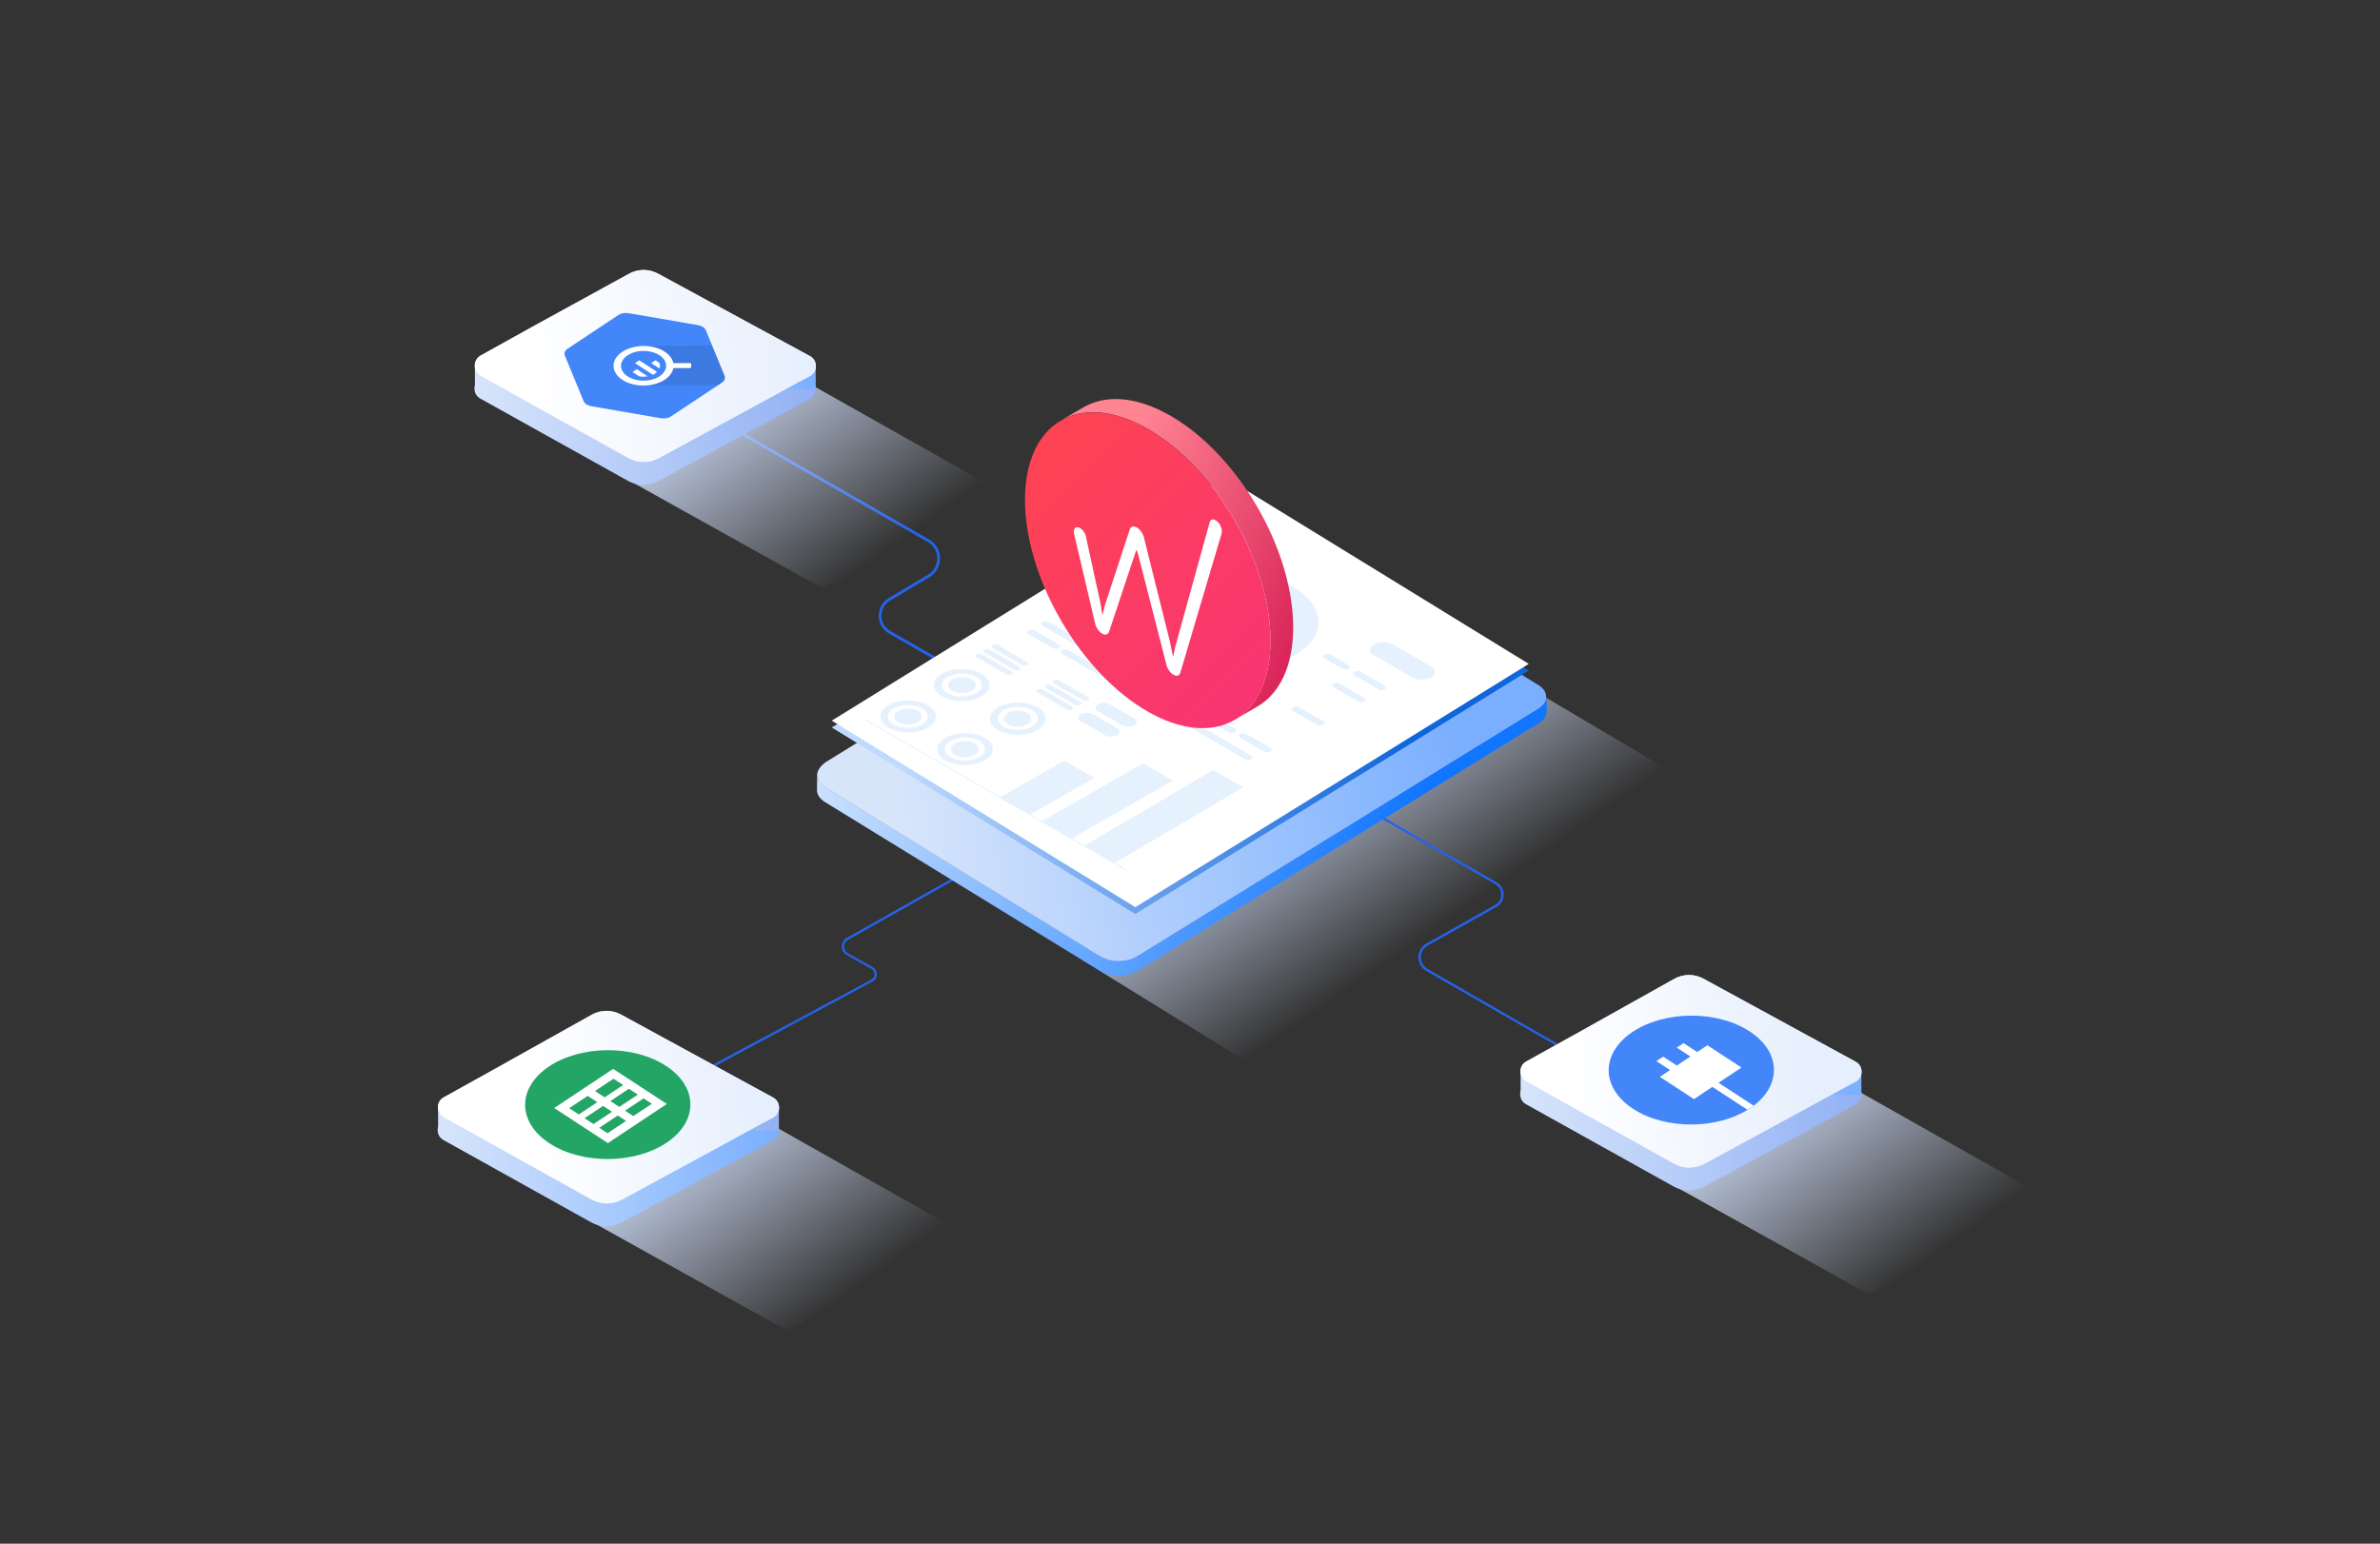 <svg width="1093" height="709" viewBox="0 0 1093 709" fill="none" xmlns="http://www.w3.org/2000/svg">
<rect x="0" y="0" width="1093" height="709" fill="#333333" stroke="none"/>
<path d="M505.521 446.196L580.577 492.555L780.02 361.8L707.171 318.753L505.521 446.196Z" fill="url(#paint0_linear_15084_9740)"/>
<path d="M486.131 335.396L408.291 290.991C405.337 289.304 403.544 286.245 403.544 282.87C403.544 279.495 405.232 276.436 408.185 274.643L426.116 263.99C428.858 262.408 430.441 259.56 430.441 256.396C430.441 253.231 428.753 250.489 426.011 248.907L325.282 191.107L325.915 189.946L426.643 247.747C429.808 249.54 431.706 252.809 431.706 256.396C431.706 259.982 429.913 263.251 426.749 265.15L408.818 275.803C406.287 277.28 404.81 279.916 404.81 282.87C404.81 285.823 406.392 288.354 408.924 289.831L486.764 334.236L486.131 335.396Z" fill="#2563EB"/>
<path d="M768.478 511.138L655.044 445.931C652.751 444.657 651.393 442.28 651.393 439.648C651.393 437.015 652.751 434.723 655.044 433.365L686.629 415.619C688.412 414.6 689.431 412.902 689.431 410.865C689.431 408.827 688.412 407.044 686.714 406.11L627.11 371.808L627.619 370.874L687.223 405.176C689.261 406.365 690.534 408.487 690.534 410.865C690.534 413.242 689.261 415.365 687.223 416.553L655.638 434.298C653.685 435.402 652.497 437.44 652.497 439.648C652.497 441.855 653.685 443.893 655.553 444.997L768.987 510.289L768.478 511.138Z" fill="#2563EB"/>
<path d="M287.62 511.536L287.108 510.598L400.163 449.932C401.101 449.42 401.613 448.567 401.613 447.458C401.613 446.434 401.101 445.495 400.163 444.983L388.9 438.669C387.449 437.816 386.596 436.366 386.596 434.745C386.596 433.038 387.449 431.588 388.9 430.734L469.446 385.342L469.958 386.28L389.412 431.673C388.303 432.27 387.62 433.465 387.62 434.745C387.62 436.024 388.303 437.134 389.412 437.816L400.674 444.13C401.869 444.813 402.637 446.093 402.637 447.543C402.637 448.994 401.869 450.188 400.589 450.871L287.62 511.536Z" fill="#2563EB"/>
<path d="M375.275 356.028C375.275 357.981 376.548 360.019 379.01 361.547L504.925 438.896C509.85 441.953 517.746 441.868 522.671 438.896L706.661 325.292C709.123 323.764 710.312 321.811 710.312 319.858V326.736C710.312 328.689 709.123 330.641 706.661 332.17L522.586 445.773C517.746 448.83 509.765 448.83 504.841 445.773L378.926 368.424C376.463 366.896 375.19 364.943 375.19 362.906L375.275 356.028Z" fill="url(#paint1_linear_15084_9740)"/>
<path d="M375.275 356.029C375.275 356.284 375.275 356.624 375.36 356.878C375.444 357.133 375.444 357.303 375.529 357.557C375.614 357.812 375.699 358.067 375.784 358.322C375.869 358.576 376.039 358.831 376.209 359.086C376.378 359.256 376.548 359.51 376.718 359.765C376.803 359.85 376.888 360.02 377.058 360.105C377.143 360.19 377.227 360.274 377.397 360.444C377.652 360.699 377.907 360.869 378.161 361.039C378.416 361.208 378.671 361.463 379.01 361.633L409.661 380.482L504.925 439.067C505.265 439.237 505.52 439.406 505.859 439.576C506.199 439.746 506.539 439.916 506.878 440.001C507.218 440.171 507.558 440.256 507.982 440.425C508.322 440.51 508.661 440.595 509.001 440.765C509.171 440.85 509.425 440.85 509.595 440.935C510.19 441.02 510.784 441.189 511.378 441.274C511.463 441.274 511.548 441.274 511.548 441.274C512.227 441.359 512.907 441.359 513.586 441.359C514.01 441.359 514.435 441.359 514.859 441.274C515.624 441.274 516.473 441.105 517.237 441.02C518.001 440.85 518.765 440.68 519.529 440.425C519.869 440.256 520.208 440.171 520.548 440.001C521.227 439.746 521.907 439.406 522.501 438.982L571.491 408.756L582.02 402.218L609.614 385.237L610.633 384.642C610.718 384.642 610.718 384.557 610.718 384.557L611.142 384.303L615.982 381.331L616.067 381.246L616.406 381.076L616.831 380.822L651.982 359.086L706.406 325.463C706.661 325.293 707.001 325.124 707.255 324.869C707.425 324.699 707.595 324.529 707.85 324.359C708.02 324.19 708.189 324.02 708.359 323.85C708.444 323.765 708.529 323.68 708.699 323.51C708.869 323.341 709.038 323.086 709.208 322.831C709.378 322.576 709.463 322.322 709.548 322.152C709.633 321.897 709.718 321.642 709.803 321.473C709.888 321.218 709.972 320.963 709.972 320.708C709.972 320.624 710.057 320.454 710.057 320.369V320.029C710.057 317.991 708.869 316.039 706.321 314.51L648.671 279.105L648.331 278.85L644.171 276.303L643.491 275.878L642.897 275.454L639.925 273.586L638.397 272.652L638.312 272.567L637.633 272.142L636.444 271.378L635.51 270.784L633.982 269.85L632.284 268.746L631.605 268.322L630.925 267.897L630.501 267.642L629.652 267.133L626.425 265.095L626.34 265.01L625.661 264.586L625.067 264.246L624.982 264.161L623.114 263.058L615.048 258.048L611.991 256.18L610.039 254.992L596.199 246.501L580.491 236.822C579.218 235.973 577.605 235.378 575.991 235.039C575.482 234.869 574.888 234.784 574.378 234.699C574.123 234.614 573.954 234.614 573.614 234.614C573.105 234.529 572.68 234.529 572.256 234.529C570.642 234.529 569.029 234.614 567.501 234.954C565.803 235.293 564.19 235.973 562.831 236.822L537.529 252.444L529.718 257.284L529.208 257.624L526.407 259.322L519.954 263.312L518.595 264.161L512.907 267.642L491.935 280.633L491.001 281.227L490.576 281.482L489.897 281.907H489.812L486.756 283.859L486.671 283.944L482.51 286.492L482.171 286.661L482.001 286.746L481.492 287.001L472.916 292.35L472.746 292.435L469.18 294.642L462.048 299.058L460.859 299.822L460.52 299.992L459.756 300.501L458.737 301.095L458.652 301.18H458.567L458.227 301.435L457.888 301.605L454.322 303.812L453.982 303.982L453.388 304.322L450.586 306.105L450.416 306.19H450.331L450.076 306.359L446.51 308.567H446.426L446.171 308.737L442.605 310.944L442.35 311.114L442.095 311.284L441.926 311.369L438.954 313.237L438.699 313.407H438.614L437.935 313.831L435.048 315.614L434.793 315.784L433.35 316.633L433.18 316.718L432.331 317.227L379.01 350.171C376.463 352.124 375.275 354.076 375.275 356.029Z" fill="url(#paint2_linear_15084_9740)"/>
<path d="M381.982 334.123L521.397 419.793L702.076 307.973L562.661 222.388L381.982 334.123Z" fill="url(#paint3_linear_15084_9740)"/>
<path d="M381.982 330.982L521.397 416.652L702.076 304.916L562.661 219.246L381.982 330.982Z" fill="white"/>
<path opacity="0.16" d="M635.425 278.171L508.746 273.076L532.774 258.218L607.916 261.189L635.425 278.171Z" fill="white"/>
<g opacity="0.5">
<path d="M526.067 314.343L564.189 336.333C565.038 336.758 566.312 336.758 567.076 336.333C567.84 335.909 567.84 335.145 567.076 334.635L528.953 312.645C528.104 312.22 526.831 312.22 526.067 312.645C525.218 313.154 525.218 313.918 526.067 314.343Z" fill="#CEE3FE"/>
<path d="M487.69 300.247L525.812 322.238C526.661 322.662 527.935 322.662 528.699 322.238C529.463 321.813 529.463 321.049 528.699 320.539L490.576 298.549C489.727 298.124 488.454 298.124 487.69 298.549C486.925 299.058 486.925 299.822 487.69 300.247Z" fill="#CEE3FE"/>
<path d="M583.462 343.465L572.34 337.097C571.575 336.672 570.217 336.672 569.453 337.097C568.604 337.521 568.604 338.285 569.453 338.795L580.575 345.248C581.424 345.672 582.698 345.672 583.462 345.248C584.226 344.653 584.226 343.974 583.462 343.465Z" fill="#CEE3FE"/>
<path d="M486.331 296.002L475.208 289.549C474.444 289.124 473.085 289.124 472.321 289.549C471.557 289.973 471.557 290.738 472.321 291.247L483.444 297.7C484.293 298.124 485.566 298.124 486.331 297.7C487.095 297.19 487.095 296.426 486.331 296.002Z" fill="#CEE3FE"/>
<path d="M523.349 309.757L481.661 285.644C480.897 285.219 479.538 285.219 478.774 285.644C478.01 286.153 478.01 286.832 478.774 287.342L520.463 311.455C521.312 311.879 522.585 311.879 523.349 311.455C524.199 310.945 524.199 310.266 523.349 309.757Z" fill="#CEE3FE"/>
<path d="M574.547 346.945L532.859 322.832C532.01 322.408 530.736 322.408 529.972 322.832C529.208 323.342 529.208 324.021 529.972 324.53L571.661 348.643C572.425 349.068 573.783 349.068 574.547 348.643C575.312 348.134 575.312 347.37 574.547 346.945Z" fill="#CEE3FE"/>
<path d="M648.5 311.115L630.925 300.927C628.547 299.568 628.547 297.276 630.925 295.917C633.387 294.559 637.293 294.559 639.67 295.917L657.245 306.106C659.623 307.464 659.623 309.757 657.245 311.2C654.868 312.474 650.962 312.474 648.5 311.115Z" fill="#CEE3FE"/>
<path d="M507.472 337.69L496.35 331.237C494.822 330.388 494.822 328.945 496.35 328.011C497.878 327.162 500.34 327.162 501.869 328.011L512.991 334.464C514.52 335.313 514.52 336.756 512.991 337.69C511.463 338.539 509.001 338.539 507.472 337.69Z" fill="#CEE3FE"/>
<path d="M397.435 330.813L517.066 399.842L517.491 399.587L397.859 330.559L397.435 330.813Z" fill="#CEE3FE"/>
<path d="M515.368 333.105L504.246 326.652C502.717 325.803 502.717 324.36 504.246 323.426C505.774 322.577 508.236 322.577 509.764 323.426L520.887 329.879C522.415 330.728 522.415 332.171 520.887 333.105C519.359 333.954 516.897 333.954 515.368 333.105Z" fill="#CEE3FE"/>
<path d="M498.048 388.379L511.803 396.36L570.982 361.633L557.142 353.652L498.048 388.379Z" fill="#CEE3FE"/>
<path d="M478.434 377.171L492.189 385.067L538.717 358.492L524.963 350.596L478.434 377.171Z" fill="#CEE3FE"/>
<path d="M459.161 366.22L472.916 374.201L502.633 357.304L488.793 349.408L459.161 366.22Z" fill="#CEE3FE"/>
<path d="M595.943 270.791C582.358 261.197 560.452 262.98 546.867 270.791C535.999 277.074 533.452 286.244 540.33 294.14C541.094 295.074 542.028 295.923 543.047 296.772C550.179 302.801 560.962 306.536 570.132 306.536H570.301C570.811 306.536 571.405 306.536 571.999 306.536C579.641 306.791 586.858 305.263 593.481 301.697C593.82 301.527 595.094 300.678 595.688 300.169C608.933 292.018 608.679 279.791 595.943 270.791ZM582.358 291.338C581.169 292.018 579.981 292.527 578.367 293.036C575.82 293.801 573.103 294.055 570.386 293.97C565.037 293.801 559.943 292.018 557.396 289.046C554.339 285.48 555.613 281.32 560.452 278.518C566.565 275.037 576.33 275.037 582.443 278.603C588.471 282.169 588.471 287.857 582.358 291.338Z" fill="#CEE3FE"/>
<path d="M445.83 311.795C443.113 310.521 439.122 310.776 436.83 312.304C434.622 313.918 435.047 316.21 437.764 317.484C440.481 318.757 444.471 318.502 446.679 316.974C448.971 315.361 448.547 313.069 445.83 311.795Z" fill="#CEE3FE"/>
<path d="M449.736 308.992C444.302 306.445 436.321 306.869 431.821 310.011C427.405 313.152 428.17 317.737 433.604 320.369C439.037 322.917 447.019 322.492 451.519 319.351C456.019 316.124 455.17 311.539 449.736 308.992ZM435.811 318.756C431.905 316.888 431.311 313.492 434.538 311.2C437.764 308.907 443.622 308.568 447.528 310.435C451.434 312.303 452.028 315.7 448.802 317.992C445.66 320.285 439.802 320.624 435.811 318.756Z" fill="#CEE3FE"/>
<path d="M431.82 310.012C429.443 311.71 428.594 313.833 429.103 315.871L432.5 315.446C432.16 314.003 432.754 312.474 434.452 311.286C437.679 308.993 443.537 308.654 447.443 310.522L449.651 308.993C444.301 306.361 436.32 306.871 431.82 310.012Z" fill="#CEE3FE"/>
<path d="M449.736 308.993L447.528 310.521C450.585 311.965 451.604 314.257 450.415 316.295L453.726 316.889C455.339 314.172 453.981 310.946 449.736 308.993Z" fill="#CEE3FE"/>
<path d="M468.585 326.483C465.189 326.058 461.793 327.332 461.114 329.37C460.435 331.323 462.642 333.275 466.038 333.7C469.434 334.124 472.831 332.851 473.51 330.813C474.274 328.775 472.067 326.823 468.585 326.483Z" fill="#CEE3FE"/>
<path d="M469.944 322.831C463.066 321.982 456.359 324.614 454.915 328.52C453.472 332.511 457.972 336.416 464.849 337.18C471.727 338.03 478.434 335.397 479.878 331.492C481.321 327.501 476.821 323.596 469.944 322.831ZM465.529 335.228C460.519 334.633 457.293 331.831 458.312 328.945C459.331 326.058 464.255 324.19 469.264 324.784C474.274 325.379 477.5 328.181 476.481 331.067C475.463 333.954 470.538 335.822 465.529 335.228Z" fill="#CEE3FE"/>
<path d="M477.585 325.549L474.868 326.822C476.397 328.011 476.991 329.539 476.482 331.068C475.463 333.954 470.538 335.822 465.529 335.228L464.85 337.181C471.727 338.03 478.434 335.398 479.878 331.492C480.642 329.285 479.708 327.162 477.585 325.549Z" fill="#CEE3FE"/>
<path d="M458.312 330.897L454.831 331.237C455.68 334.124 459.501 336.586 464.85 337.265L465.529 335.313C461.708 334.803 458.906 333.02 458.312 330.897Z" fill="#CEE3FE"/>
<path d="M444.301 340.494C440.905 340.069 437.509 341.343 436.83 343.38C436.151 345.333 438.358 347.286 441.754 347.711C445.151 348.135 448.547 346.862 449.311 344.824C449.99 342.786 447.783 340.833 444.301 340.494Z" fill="#CEE3FE"/>
<path d="M445.745 336.843C438.868 335.994 432.16 338.626 430.717 342.532C429.273 346.522 433.773 350.428 440.651 351.192C447.528 352.041 454.236 349.409 455.679 345.504C457.037 341.513 452.622 337.607 445.745 336.843ZM441.33 349.239C436.32 348.645 433.094 345.843 434.113 342.956C435.132 340.07 440.056 338.202 445.066 338.796C450.075 339.39 453.302 342.192 452.283 345.079C451.179 347.966 446.339 349.834 441.33 349.239Z" fill="#CEE3FE"/>
<path d="M453.302 339.56L450.585 340.833C452.029 342.022 452.708 343.55 452.198 345.078C451.18 347.965 446.255 349.833 441.246 349.239L440.566 351.192C447.444 352.041 454.151 349.409 455.595 345.503C456.359 343.295 455.425 341.173 453.302 339.56Z" fill="#CEE3FE"/>
<path d="M434.028 344.909L430.547 345.249C431.396 348.136 435.217 350.598 440.566 351.277L441.245 349.324C437.424 348.815 434.623 346.947 434.028 344.909Z" fill="#CEE3FE"/>
<path d="M418.66 325.551C415.264 325.041 411.783 326.23 410.849 328.183C410 330.135 411.953 332.173 415.349 332.683C418.745 333.192 422.226 332.003 423.16 330.051C424.094 328.098 422.142 326.06 418.66 325.551Z" fill="#CEE3FE"/>
<path d="M420.274 321.984C413.482 320.965 406.519 323.257 404.736 327.163C402.953 331.069 407.029 335.059 413.736 336.163C420.529 337.182 427.491 334.89 429.274 330.984C431.057 327.078 426.982 323.003 420.274 321.984ZM414.585 334.21C409.661 333.446 406.689 330.474 408.048 327.673C409.321 324.786 414.416 323.173 419.34 323.852C424.265 324.616 427.236 327.503 425.878 330.39C424.604 333.276 419.51 334.974 414.585 334.21Z" fill="#CEE3FE"/>
<path d="M420.274 321.984C416.623 321.39 412.887 321.815 409.915 323.003L411.953 324.617C414.076 323.852 416.708 323.513 419.34 323.937C424.264 324.701 427.236 327.588 425.878 330.475L429.274 330.984C431.057 327.079 426.981 323.003 420.274 321.984Z" fill="#CEE3FE"/>
<path d="M425.878 330.475C424.859 332.682 421.633 334.21 417.897 334.38L418.236 336.333C423.331 335.993 427.746 333.956 429.189 330.899L425.878 330.475Z" fill="#CEE3FE"/>
<path d="M469.434 305.428L455.849 297.616C455.17 297.192 455.17 296.597 455.849 296.258C456.528 295.833 457.632 295.833 458.226 296.258L471.811 304.069C472.49 304.494 472.49 305.088 471.811 305.428C471.132 305.852 470.028 305.852 469.434 305.428Z" fill="#CEE3FE"/>
<path d="M465.698 307.551L452.113 299.739C451.434 299.315 451.434 298.721 452.113 298.381C452.793 297.956 453.896 297.956 454.576 298.381L468.076 306.192C468.755 306.532 468.755 307.211 468.076 307.551C467.481 307.975 466.378 307.975 465.698 307.551Z" fill="#CEE3FE"/>
<path d="M462.047 309.673L448.462 301.861C447.783 301.437 447.783 300.843 448.462 300.503C449.142 300.078 450.245 300.078 450.925 300.503L464.509 308.314C465.189 308.739 465.189 309.333 464.509 309.673C463.745 310.097 462.642 310.097 462.047 309.673Z" fill="#CEE3FE"/>
<path d="M497.453 321.643L483.868 313.832C483.189 313.493 483.189 312.813 483.868 312.474C484.547 312.049 485.651 312.049 486.33 312.474L499.915 320.285C500.594 320.71 500.594 321.304 499.915 321.728C499.236 321.983 498.132 321.983 497.453 321.643Z" fill="#CEE3FE"/>
<path d="M493.802 323.766L480.217 315.954C479.537 315.615 479.537 314.935 480.217 314.596C480.896 314.171 482 314.171 482.594 314.596L496.179 322.407C496.858 322.832 496.858 323.426 496.179 323.85C495.585 324.105 494.481 324.105 493.802 323.766Z" fill="#CEE3FE"/>
<path d="M490.066 325.889L476.481 318.077C475.802 317.653 475.802 317.058 476.481 316.719C477.16 316.294 478.264 316.294 478.858 316.719L492.358 324.53C493.037 324.955 493.037 325.549 492.358 325.974C491.849 326.313 490.745 326.313 490.066 325.889Z" fill="#CEE3FE"/>
<path d="M635.934 314.935L624.811 308.482C624.047 308.058 622.689 308.058 621.925 308.482C621.161 308.907 621.161 309.671 621.925 310.181L633.047 316.633C633.811 317.058 635.17 317.058 635.934 316.633C636.698 316.209 636.698 315.445 635.934 314.935Z" fill="#CEE3FE"/>
<path d="M619.463 305.511L611.057 300.671C610.293 300.246 608.935 300.246 608.171 300.671C607.406 301.095 607.406 301.86 608.171 302.369L616.576 307.209C617.34 307.633 618.699 307.633 619.463 307.209C620.227 306.784 620.227 306.02 619.463 305.511Z" fill="#CEE3FE"/>
<path d="M626.425 320.455L615.303 314.002C614.454 313.493 613.18 313.493 612.416 314.002C611.652 314.427 611.652 315.191 612.416 315.7L623.538 322.153C624.303 322.578 625.661 322.578 626.425 322.153C627.189 321.644 627.189 320.88 626.425 320.455Z" fill="#CEE3FE"/>
<path d="M607.746 331.237L596.623 324.784C595.774 324.36 594.5 324.36 593.736 324.784C592.972 325.209 592.972 325.973 593.736 326.482L604.859 332.935C605.623 333.445 606.981 333.445 607.746 332.935C608.595 332.426 608.595 331.662 607.746 331.237Z" fill="#CEE3FE"/>
</g>
<path d="M583.434 292.283C583.424 291.927 583.414 291.566 583.403 291.21C583.398 291.008 583.388 290.802 583.378 290.601C583.362 290.27 583.347 289.935 583.326 289.604C583.316 289.393 583.3 289.181 583.285 288.964C583.264 288.634 583.238 288.304 583.212 287.973C583.197 287.762 583.181 287.555 583.161 287.344C583.13 286.993 583.099 286.642 583.063 286.296C583.042 286.105 583.027 285.919 583.006 285.728C582.96 285.295 582.913 284.861 582.861 284.428C582.851 284.319 582.836 284.211 582.825 284.103C582.758 283.561 582.691 283.019 582.614 282.477C582.593 282.327 582.567 282.177 582.547 282.028C582.49 281.635 582.433 281.238 582.371 280.846C582.34 280.644 582.304 280.443 582.273 280.242C582.216 279.896 582.16 279.55 582.098 279.199C582.062 278.983 582.02 278.766 581.984 278.554C581.922 278.214 581.86 277.878 581.793 277.537C581.752 277.321 581.71 277.104 581.664 276.887C581.597 276.541 581.525 276.19 581.452 275.845C581.411 275.643 581.37 275.437 581.323 275.236C581.241 274.843 581.148 274.451 581.06 274.059C581.024 273.899 580.988 273.744 580.952 273.584C580.823 273.037 580.694 272.485 580.554 271.932C580.529 271.829 580.503 271.731 580.477 271.628C580.363 271.179 580.25 270.73 580.131 270.276C580.08 270.085 580.028 269.888 579.976 269.698C579.878 269.336 579.78 268.975 579.677 268.619C579.615 268.407 579.553 268.19 579.491 267.979C579.393 267.638 579.295 267.292 579.192 266.952C579.125 266.735 579.063 266.513 578.996 266.296C578.893 265.95 578.784 265.605 578.676 265.264C578.609 265.052 578.547 264.846 578.48 264.634C578.361 264.263 578.237 263.896 578.118 263.525C578.056 263.344 578 263.158 577.938 262.978C577.762 262.451 577.582 261.93 577.396 261.403C577.385 261.378 577.38 261.352 577.37 261.331C577.174 260.779 576.978 260.232 576.776 259.685C576.714 259.509 576.647 259.339 576.58 259.163C576.441 258.787 576.302 258.415 576.157 258.038C576.074 257.832 575.997 257.62 575.914 257.414C575.78 257.073 575.646 256.732 575.512 256.392C575.424 256.175 575.336 255.958 575.249 255.742C575.114 255.406 574.975 255.071 574.836 254.73C574.748 254.518 574.66 254.307 574.567 254.09C574.418 253.739 574.268 253.388 574.118 253.037C574.036 252.841 573.953 252.65 573.865 252.454C573.68 252.036 573.494 251.613 573.303 251.195C573.246 251.076 573.194 250.952 573.143 250.833C572.9 250.296 572.647 249.76 572.4 249.223C572.333 249.078 572.265 248.939 572.198 248.795C572.012 248.402 571.822 248.005 571.631 247.613C571.538 247.416 571.44 247.225 571.342 247.029C571.171 246.689 571.006 246.348 570.836 246.007C570.733 245.796 570.624 245.589 570.516 245.378C570.351 245.053 570.18 244.722 570.01 244.397C569.902 244.186 569.793 243.979 569.68 243.767C569.504 243.432 569.329 243.102 569.148 242.771C569.045 242.575 568.936 242.379 568.833 242.188C568.632 241.817 568.431 241.45 568.224 241.084C568.136 240.929 568.054 240.774 567.966 240.619C567.677 240.098 567.383 239.582 567.084 239.066C567.037 238.988 566.991 238.906 566.944 238.828C566.691 238.389 566.433 237.956 566.175 237.522C566.072 237.347 565.964 237.171 565.86 236.996C565.659 236.66 565.453 236.32 565.251 235.984C565.133 235.788 565.009 235.592 564.89 235.401C564.694 235.086 564.498 234.771 564.297 234.457C564.173 234.26 564.044 234.059 563.92 233.863C563.718 233.548 563.517 233.233 563.316 232.924C563.192 232.733 563.068 232.542 562.944 232.351C562.727 232.021 562.506 231.685 562.284 231.355C562.175 231.19 562.062 231.024 561.953 230.859C561.654 230.415 561.355 229.977 561.05 229.538C561.014 229.492 560.983 229.44 560.947 229.393C560.606 228.903 560.266 228.423 559.92 227.938C559.816 227.788 559.708 227.644 559.6 227.499C559.357 227.164 559.12 226.833 558.872 226.503C558.738 226.323 558.609 226.147 558.475 225.966C558.253 225.667 558.031 225.368 557.809 225.073C557.669 224.888 557.525 224.702 557.386 224.516C557.164 224.227 556.942 223.938 556.715 223.649C556.575 223.468 556.431 223.288 556.291 223.107C556.059 222.808 555.822 222.514 555.584 222.214C555.45 222.049 555.321 221.884 555.187 221.719C554.908 221.373 554.624 221.027 554.34 220.681C554.253 220.573 554.16 220.465 554.072 220.356C553.7 219.907 553.324 219.458 552.942 219.019C552.849 218.911 552.751 218.797 552.658 218.689C552.374 218.359 552.085 218.028 551.796 217.698C551.657 217.543 551.517 217.383 551.378 217.228C551.13 216.95 550.882 216.671 550.629 216.392C550.48 216.222 550.325 216.057 550.17 215.892C549.928 215.628 549.685 215.365 549.442 215.102C549.288 214.937 549.133 214.766 548.973 214.601C548.725 214.338 548.472 214.075 548.219 213.812C548.07 213.657 547.92 213.502 547.77 213.347C547.492 213.058 547.213 212.774 546.929 212.496C546.805 212.372 546.681 212.243 546.557 212.119C546.155 211.716 545.747 211.314 545.339 210.921C545.293 210.875 545.241 210.828 545.195 210.782C544.834 210.436 544.472 210.09 544.106 209.745C543.966 209.616 543.827 209.487 543.688 209.357C543.409 209.099 543.135 208.847 542.857 208.588C542.697 208.444 542.537 208.299 542.377 208.155C542.113 207.923 541.855 207.69 541.592 207.458C541.422 207.309 541.257 207.164 541.086 207.02C540.823 206.792 540.56 206.565 540.297 206.343C540.132 206.204 539.966 206.065 539.801 205.925C539.636 205.786 539.466 205.652 539.301 205.512C538.821 205.115 538.335 204.723 537.85 204.336C537.716 204.227 537.582 204.119 537.443 204.01C536.854 203.546 536.261 203.092 535.662 202.643C535.538 202.55 535.409 202.457 535.28 202.364C534.779 201.992 534.284 201.631 533.778 201.275C533.623 201.167 533.474 201.058 533.319 200.95C532.715 200.527 532.106 200.109 531.492 199.701C531.399 199.639 531.306 199.582 531.213 199.52C530.681 199.169 530.15 198.829 529.613 198.498C529.448 198.395 529.283 198.292 529.117 198.189C528.498 197.807 527.874 197.43 527.249 197.069C526.785 196.8 526.32 196.542 525.856 196.284C525.706 196.202 525.556 196.124 525.401 196.042C525.097 195.876 524.792 195.711 524.488 195.556C524.189 195.402 523.884 195.247 523.585 195.097C523.383 194.999 523.187 194.896 522.986 194.798C522.656 194.638 522.33 194.483 522 194.328C521.835 194.251 521.665 194.168 521.499 194.091C521.056 193.884 520.607 193.688 520.168 193.497C520.122 193.476 520.07 193.456 520.023 193.435C519.533 193.223 519.048 193.022 518.558 192.826C518.372 192.754 518.186 192.682 518 192.609C517.711 192.496 517.417 192.382 517.128 192.274C516.927 192.202 516.731 192.134 516.534 192.062C516.261 191.964 515.987 191.866 515.714 191.773C515.507 191.701 515.301 191.639 515.094 191.572C514.831 191.484 514.568 191.402 514.31 191.319C514.098 191.252 513.892 191.195 513.68 191.133C513.427 191.061 513.174 190.983 512.922 190.911C512.715 190.854 512.514 190.803 512.312 190.751C512.049 190.684 511.791 190.612 511.528 190.55C511.321 190.498 511.12 190.452 510.914 190.405C510.661 190.349 510.403 190.287 510.15 190.235C509.943 190.194 509.737 190.153 509.531 190.111C509.283 190.06 509.035 190.013 508.787 189.967C508.581 189.931 508.374 189.895 508.173 189.864C507.931 189.822 507.683 189.786 507.44 189.75C507.244 189.719 507.048 189.693 506.852 189.667C506.578 189.631 506.31 189.6 506.042 189.569C505.851 189.549 505.66 189.528 505.474 189.507C505.2 189.482 504.932 189.461 504.664 189.44C504.483 189.425 504.297 189.415 504.116 189.399C503.838 189.384 503.559 189.373 503.28 189.363C503.115 189.358 502.945 189.347 502.78 189.342C502.46 189.337 502.145 189.332 501.83 189.337C501.711 189.337 501.587 189.337 501.469 189.337C500.989 189.342 500.514 189.363 500.044 189.389C499.915 189.394 499.786 189.409 499.652 189.415C499.306 189.44 498.96 189.466 498.615 189.502C498.465 189.518 498.31 189.533 498.16 189.549C497.809 189.59 497.458 189.636 497.113 189.688C496.999 189.704 496.886 189.719 496.772 189.74C496.323 189.812 495.874 189.895 495.43 189.987C495.084 190.06 494.738 190.137 494.403 190.22C494.377 190.225 494.351 190.235 494.326 190.24C494.006 190.318 493.686 190.405 493.371 190.493C493.257 190.524 493.149 190.56 493.035 190.596C492.808 190.664 492.581 190.736 492.354 190.808C492.225 190.849 492.101 190.896 491.972 190.937C491.766 191.009 491.554 191.082 491.353 191.159C491.224 191.205 491.095 191.257 490.966 191.304C490.759 191.381 490.558 191.463 490.352 191.551C490.228 191.603 490.109 191.649 489.985 191.706C489.763 191.799 489.546 191.902 489.33 192C489.232 192.047 489.133 192.088 489.035 192.134C488.721 192.284 488.411 192.439 488.106 192.599C487.776 192.774 487.451 192.955 487.126 193.141L497.546 187.087C497.871 186.901 498.197 186.72 498.527 186.545C498.527 186.545 498.527 186.545 498.532 186.545C498.837 186.385 499.141 186.23 499.456 186.085C499.554 186.039 499.652 185.993 499.75 185.951C499.967 185.848 500.184 185.75 500.406 185.657C500.524 185.606 500.648 185.554 500.772 185.502C500.973 185.42 501.18 185.337 501.386 185.255C501.515 185.203 501.644 185.156 501.773 185.11C501.98 185.033 502.186 184.96 502.398 184.888C502.527 184.847 502.651 184.8 502.78 184.759C503.007 184.687 503.229 184.615 503.461 184.547C503.575 184.511 503.683 184.48 503.796 184.444C504.111 184.357 504.431 184.269 504.751 184.191C504.777 184.186 504.803 184.176 504.829 184.171C505.149 184.093 505.469 184.021 505.794 183.949C505.815 183.949 505.835 183.944 505.856 183.938C506.3 183.846 506.744 183.763 507.198 183.691C507.311 183.675 507.425 183.66 507.538 183.639C507.884 183.587 508.235 183.541 508.586 183.5C508.736 183.484 508.885 183.469 509.04 183.453C509.381 183.417 509.727 183.391 510.078 183.366C510.207 183.355 510.336 183.345 510.47 183.34C510.94 183.314 511.415 183.293 511.894 183.288C511.91 183.288 511.92 183.288 511.936 183.288C512.039 183.288 512.147 183.288 512.256 183.288C512.571 183.288 512.885 183.288 513.205 183.293C513.371 183.293 513.536 183.304 513.706 183.314C513.985 183.324 514.263 183.335 514.542 183.35C514.723 183.36 514.903 183.376 515.089 183.391C515.358 183.412 515.631 183.433 515.9 183.458C516.091 183.479 516.276 183.495 516.467 183.52C516.736 183.551 517.009 183.582 517.278 183.618C517.386 183.634 517.494 183.644 517.603 183.66C517.69 183.67 517.778 183.691 517.866 183.701C518.109 183.737 518.351 183.773 518.599 183.815C518.805 183.851 519.007 183.882 519.213 183.918C519.461 183.964 519.709 184.011 519.956 184.062C520.163 184.104 520.369 184.145 520.576 184.186C520.829 184.238 521.081 184.3 521.339 184.356C521.546 184.403 521.747 184.449 521.954 184.501C522.212 184.563 522.475 184.635 522.738 184.702C522.898 184.744 523.053 184.78 523.213 184.826C523.26 184.837 523.301 184.852 523.347 184.867C523.6 184.94 523.853 185.012 524.106 185.089C524.318 185.151 524.524 185.208 524.736 185.275C524.999 185.358 525.262 185.44 525.52 185.528C525.727 185.595 525.928 185.657 526.134 185.729C526.408 185.822 526.681 185.92 526.955 186.018C527.151 186.091 527.352 186.158 527.548 186.23C527.837 186.338 528.127 186.452 528.421 186.566C528.591 186.633 528.761 186.695 528.937 186.762C528.952 186.767 528.968 186.772 528.978 186.777C529.463 186.973 529.954 187.175 530.444 187.386C530.49 187.407 530.542 187.427 530.588 187.448C531.032 187.639 531.476 187.835 531.92 188.042C532.085 188.119 532.256 188.202 532.421 188.279C532.751 188.434 533.076 188.589 533.406 188.749C533.603 188.847 533.804 188.95 534.005 189.048C534.305 189.198 534.604 189.347 534.908 189.507C534.96 189.533 535.006 189.559 535.058 189.585C535.311 189.719 535.569 189.858 535.822 189.998C535.972 190.08 536.121 190.158 536.276 190.24C536.741 190.493 537.205 190.756 537.67 191.025C538.294 191.386 538.919 191.763 539.538 192.145C539.703 192.248 539.874 192.351 540.039 192.454C540.57 192.79 541.102 193.125 541.633 193.476C541.706 193.523 541.778 193.569 541.85 193.616C541.871 193.631 541.892 193.647 541.917 193.662C542.532 194.07 543.135 194.483 543.744 194.911C543.899 195.02 544.054 195.128 544.204 195.236C544.704 195.592 545.205 195.954 545.706 196.325C545.83 196.418 545.959 196.511 546.083 196.604C546.681 197.053 547.275 197.507 547.863 197.972C547.997 198.08 548.132 198.189 548.266 198.292C548.751 198.679 549.236 199.071 549.721 199.474C549.814 199.551 549.902 199.618 549.995 199.696C550.072 199.758 550.144 199.825 550.222 199.887C550.387 200.026 550.552 200.165 550.717 200.305C550.981 200.527 551.244 200.754 551.507 200.981C551.677 201.125 551.842 201.275 552.013 201.42C552.276 201.652 552.534 201.884 552.797 202.116C552.957 202.261 553.122 202.405 553.282 202.55C553.561 202.803 553.835 203.056 554.113 203.314C554.253 203.443 554.397 203.572 554.537 203.706C554.903 204.047 555.264 204.392 555.626 204.738C555.677 204.785 555.724 204.831 555.775 204.878C556.183 205.275 556.591 205.672 556.993 206.075C557.117 206.199 557.241 206.328 557.365 206.452C557.644 206.736 557.928 207.019 558.201 207.303C558.351 207.458 558.5 207.613 558.65 207.773C558.903 208.031 559.151 208.294 559.398 208.558C559.553 208.723 559.713 208.893 559.868 209.058C560.111 209.316 560.353 209.579 560.596 209.843C560.751 210.013 560.906 210.178 561.055 210.348C561.303 210.622 561.551 210.901 561.798 211.179C561.938 211.339 562.077 211.494 562.222 211.654C562.511 211.979 562.795 212.31 563.084 212.645C563.177 212.754 563.275 212.867 563.373 212.976C563.749 213.419 564.126 213.863 564.503 214.312C564.596 214.421 564.684 214.534 564.777 214.643C565.06 214.983 565.339 215.329 565.618 215.675C565.752 215.84 565.881 216.005 566.015 216.17C566.253 216.465 566.485 216.764 566.722 217.058C566.867 217.239 567.006 217.419 567.151 217.605C567.373 217.894 567.6 218.183 567.816 218.472C567.956 218.658 568.1 218.844 568.24 219.03C568.462 219.324 568.684 219.623 568.905 219.923C569.04 220.103 569.174 220.284 569.308 220.464C569.551 220.795 569.788 221.125 570.031 221.455C570.139 221.605 570.247 221.755 570.351 221.899C570.696 222.379 571.037 222.864 571.378 223.355C571.414 223.401 571.445 223.453 571.481 223.499C571.785 223.938 572.085 224.382 572.384 224.821C572.498 224.986 572.606 225.151 572.72 225.321C572.942 225.652 573.158 225.982 573.38 226.312C573.504 226.503 573.628 226.694 573.752 226.885C573.953 227.195 574.154 227.51 574.356 227.824C574.485 228.021 574.609 228.222 574.733 228.423C574.929 228.738 575.125 229.053 575.321 229.368C575.44 229.564 575.563 229.76 575.682 229.951C575.889 230.286 576.09 230.622 576.291 230.962C576.394 231.138 576.503 231.313 576.606 231.489C576.864 231.922 577.117 232.356 577.37 232.79C577.416 232.872 577.468 232.955 577.514 233.032C577.814 233.548 578.108 234.064 578.397 234.586C578.485 234.74 578.567 234.895 578.655 235.05C578.856 235.417 579.063 235.783 579.264 236.155C579.373 236.351 579.476 236.547 579.579 236.743C579.754 237.073 579.935 237.404 580.111 237.739C580.219 237.951 580.327 238.157 580.441 238.369C580.611 238.694 580.776 239.019 580.942 239.344C581.05 239.556 581.153 239.762 581.261 239.974C581.432 240.315 581.602 240.65 581.767 240.991C581.865 241.187 581.958 241.378 582.056 241.574C582.247 241.966 582.438 242.364 582.624 242.756C582.691 242.9 582.758 243.04 582.825 243.184C583.078 243.721 583.326 244.258 583.569 244.795C583.625 244.913 583.677 245.037 583.729 245.156C583.92 245.574 584.105 245.992 584.291 246.415C584.374 246.606 584.456 246.802 584.544 246.998C584.694 247.349 584.849 247.7 584.993 248.051C585.081 248.263 585.174 248.475 585.261 248.691C585.401 249.027 585.54 249.362 585.674 249.703C585.762 249.92 585.85 250.136 585.938 250.353C586.072 250.694 586.206 251.034 586.34 251.375C586.423 251.582 586.505 251.793 586.583 252C586.727 252.376 586.867 252.748 587.006 253.125C587.073 253.3 587.135 253.471 587.202 253.646C587.403 254.193 587.605 254.745 587.796 255.292C587.806 255.318 587.811 255.344 587.821 255.365C588.007 255.886 588.188 256.413 588.363 256.939C588.425 257.12 588.482 257.305 588.544 257.486C588.668 257.858 588.787 258.224 588.905 258.596C588.972 258.807 589.039 259.014 589.101 259.225C589.21 259.571 589.318 259.917 589.421 260.258C589.488 260.474 589.556 260.696 589.617 260.913C589.721 261.254 589.819 261.6 589.917 261.94C589.979 262.152 590.041 262.369 590.103 262.58C590.206 262.941 590.304 263.303 590.402 263.659C590.454 263.85 590.505 264.046 590.557 264.237C590.676 264.686 590.794 265.135 590.903 265.589C590.928 265.692 590.954 265.79 590.98 265.894C591.119 266.446 591.248 266.993 591.378 267.545C591.414 267.705 591.45 267.86 591.486 268.02C591.574 268.412 591.661 268.805 591.749 269.197C591.796 269.403 591.837 269.605 591.878 269.806C591.95 270.152 592.023 270.503 592.09 270.848C592.131 271.065 592.172 271.282 592.219 271.499C592.286 271.839 592.348 272.175 592.41 272.516C592.451 272.732 592.487 272.949 592.523 273.161C592.585 273.506 592.642 273.852 592.699 274.203C592.73 274.405 592.766 274.606 592.797 274.807C592.859 275.205 592.916 275.597 592.972 275.989C592.993 276.139 593.019 276.288 593.039 276.438C593.117 276.98 593.184 277.522 593.251 278.064C593.266 278.172 593.277 278.281 593.287 278.389C593.339 278.823 593.385 279.256 593.432 279.69C593.452 279.881 593.468 280.066 593.488 280.257C593.525 280.608 593.556 280.959 593.587 281.305C593.602 281.517 593.623 281.723 593.638 281.935C593.664 282.265 593.69 282.595 593.71 282.926C593.726 283.137 593.736 283.349 593.752 283.566C593.772 283.896 593.788 284.232 593.803 284.562C593.814 284.768 593.824 284.97 593.829 285.171C593.845 285.532 593.855 285.888 593.86 286.244C593.86 286.415 593.87 286.59 593.875 286.761C593.886 287.287 593.891 287.813 593.886 288.34C593.865 296.118 592.652 302.884 590.443 308.531C590.128 309.336 589.793 310.12 589.437 310.879C588.725 312.402 587.94 313.826 587.073 315.163C584.487 319.158 581.231 322.296 577.437 324.505L567.016 330.559C577.138 324.675 583.414 312.169 583.46 294.399C583.46 293.873 583.46 293.346 583.45 292.82C583.45 292.65 583.439 292.474 583.434 292.304V292.283Z" fill="url(#paint4_linear_15084_9740)"/>
<path d="M567.023 330.63C589.004 317.857 588.947 276.738 566.896 238.788C544.844 200.838 509.148 180.428 487.166 193.201C465.184 205.974 465.241 247.093 487.293 285.043C509.345 322.993 545.041 343.403 567.023 330.63Z" fill="url(#paint5_linear_15084_9740)"/>
<path fill-rule="evenodd" clip-rule="evenodd" d="M509.321 290.08C508.9 291.436 507.645 291.867 506.155 291.007C504.62 290.121 503.318 288.152 502.904 286.249L502.902 286.248L493.211 244.894C493.182 244.689 493.166 244.487 493.164 244.288C493.149 242.403 494.423 241.619 496.004 242.532C497.505 243.399 498.754 245.491 498.888 247.314L505.384 277.086L506.293 282.574L507.409 277.989L518.784 243.354L518.79 243.357C519.166 241.839 520.492 241.329 522.079 242.246C523.625 243.138 524.94 245.108 525.381 247.03L537.324 294.887L538.727 301.781L539.79 296.79L555.504 240.011C555.773 238.651 556.905 238.172 558.266 238.957C559.838 239.865 561.13 242.122 561.145 243.996C561.148 244.309 561.115 244.592 561.05 244.841L561.063 244.853L542.089 308.873L542.087 308.871C541.7 310.311 540.415 310.787 538.883 309.903C537.353 309.019 536.05 307.053 535.633 305.153L522.657 254.549L522.015 252.445L521.402 253.878L509.348 290.096L509.321 290.08V290.08Z" fill="white"/>
<path d="M262.839 556.185L361.031 610.89L448.559 569.757L325.715 500.372L262.839 556.185Z" fill="url(#paint6_linear_15084_9740)"/>
<path d="M354.935 514.357L285.273 476.549C280.98 474.194 275.856 474.194 271.562 476.687L203.701 514.496C200.1 516.435 200.1 521.697 203.701 523.636L271.562 561.445C275.856 563.799 280.98 563.799 285.273 561.583L354.935 523.775C358.675 521.559 358.675 516.435 354.935 514.357Z" fill="url(#paint7_linear_15084_9740)"/>
<path d="M357.706 509.233H201.208V519.343H357.706V509.233Z" fill="url(#paint8_linear_15084_9740)"/>
<path d="M203.84 513.111L228.907 527.099L271.702 550.92C275.995 553.274 281.119 553.274 285.412 551.058L330.284 526.683L349.812 516.019L355.075 513.249C358.675 511.311 358.675 506.048 355.075 504.109L285.274 466.023C280.981 463.669 275.856 463.669 271.563 466.162L227.522 490.814L203.84 503.97C200.239 505.909 200.239 511.034 203.84 513.111Z" fill="#E9F1FA"/>
<path d="M203.84 513.111L228.907 527.099L271.702 550.92C275.995 553.274 281.119 553.274 285.412 551.058L330.284 526.683L349.812 516.019L355.075 513.249C358.675 511.311 358.675 506.048 355.075 504.109L285.274 466.023C280.981 463.669 275.856 463.669 271.563 466.162L227.522 490.814L203.84 503.97C200.239 505.909 200.239 511.034 203.84 513.111Z" fill="url(#paint9_linear_15084_9740)"/>
<path fill-rule="evenodd" clip-rule="evenodd" d="M306.009 524.907C320.791 515.088 320.731 499.26 305.874 489.554C291.018 479.848 266.991 479.94 252.208 489.759C237.426 499.577 237.486 515.405 252.343 525.111C267.199 534.818 291.227 534.726 306.009 524.907Z" fill="#23A566"/>
<path fill-rule="evenodd" clip-rule="evenodd" d="M306.249 507.026L279.176 525.009L254.517 508.899L281.591 490.917L306.249 507.026ZM273.259 501.098L277.667 503.978L286.171 498.33L281.762 495.449L273.259 501.098ZM280.313 505.706L284.417 508.388L292.921 502.74L288.816 500.058L280.313 505.706ZM287.063 510.116L290.863 512.599L299.367 506.951L295.566 504.468L287.063 510.116ZM287.508 514.828L283.707 512.345L275.203 517.993L279.004 520.476L287.508 514.828ZM281.062 510.617L276.957 507.935L268.453 513.583L272.558 516.265L281.062 510.617ZM274.312 506.207L269.903 503.327L261.399 508.975L265.808 511.855L274.312 506.207Z" fill="white"/>
<path d="M759.966 539.719L858.158 594.424L945.686 553.291L822.842 483.906L759.966 539.719Z" fill="url(#paint10_linear_15084_9740)"/>
<path d="M852.063 497.892L782.401 460.084C778.108 457.729 772.984 457.729 768.69 460.222L700.829 498.031C697.228 499.97 697.228 505.233 700.829 507.171L768.69 544.98C772.984 547.335 778.108 547.335 782.401 545.119L852.063 507.31C855.803 505.094 855.803 499.97 852.063 497.892Z" fill="url(#paint11_linear_15084_9740)"/>
<path d="M854.834 492.77H698.337V502.88H854.834V492.77Z" fill="url(#paint12_linear_15084_9740)"/>
<path d="M700.969 496.646L726.036 510.634L768.831 534.455C773.124 536.809 778.248 536.809 782.541 534.593L827.413 510.218L846.941 499.554L852.204 496.785C855.804 494.846 855.804 489.583 852.204 487.644L782.403 449.558C778.11 447.204 772.985 447.204 768.692 449.697L724.651 474.349L700.969 487.506C697.368 489.445 697.368 494.569 700.969 496.646Z" fill="#E9F1FA"/>
<path d="M700.969 496.646L726.036 510.634L768.831 534.455C773.124 536.809 778.248 536.809 782.541 534.593L827.413 510.218L846.941 499.554L852.204 496.785C855.804 494.846 855.804 489.583 852.204 487.644L782.403 449.558C778.11 447.204 772.985 447.204 768.692 449.697L724.651 474.349L700.969 487.506C697.368 489.445 697.368 494.569 700.969 496.646Z" fill="url(#paint13_linear_15084_9740)"/>
<g clip-path="url(#clip0_15084_9740)">
<path d="M802.877 508.56C817.249 499.013 817.19 483.625 802.746 474.189C788.302 464.752 764.942 464.841 750.57 474.387C736.198 483.933 736.257 499.322 750.701 508.758C765.145 518.194 788.505 518.106 802.877 508.56Z" fill="white"/>
<path fill-rule="evenodd" clip-rule="evenodd" d="M749.823 473.898C764.605 464.079 788.633 463.988 803.489 473.694C818.346 483.4 818.406 499.228 803.624 509.047C788.842 518.866 764.814 518.957 749.958 509.251C735.101 499.545 735.041 483.717 749.823 473.898Z" fill="#4386FA"/>
<path d="M763.809 485.304L760.692 487.374L768.524 492.49L771.641 490.42L763.809 485.304Z" fill="white"/>
<path d="M773.158 479.092L770.042 481.162L777.873 486.279L780.99 484.208L773.158 479.092Z" fill="white"/>
<path d="M785.467 494.85L782.642 496.727L802.52 509.713L805.345 507.836L785.467 494.85Z" fill="white"/>
<path d="M784.097 480.078L762.278 494.57L777.941 504.803L799.76 490.311L784.097 480.078Z" fill="white"/>
</g>
<path d="M279.61 215.491L377.941 270.334L465.468 229.063L342.625 159.816L279.61 215.491Z" fill="url(#paint14_linear_15084_9740)"/>
<path d="M371.844 173.806L302.182 135.997C297.889 133.643 292.765 133.643 288.471 136.135L220.61 173.944C217.009 175.883 217.009 181.146 220.61 183.085L288.471 220.893C292.765 223.248 297.889 223.248 302.182 221.032L371.844 183.223C375.445 181.007 375.445 175.744 371.844 173.806Z" fill="url(#paint15_linear_15084_9740)"/>
<path d="M374.615 168.542H218.117V178.652H374.615V168.542Z" fill="url(#paint16_linear_15084_9740)"/>
<path d="M220.75 172.56L245.817 186.547L288.611 210.368C292.905 212.723 298.029 212.723 302.322 210.507L347.194 186.132L366.722 175.468L371.984 172.698C375.585 170.759 375.585 165.496 371.984 163.558L302.322 125.749C298.029 123.394 292.905 123.394 288.611 125.887L244.432 150.124L220.75 163.281C217.149 165.358 217.149 170.482 220.75 172.56Z" fill="#E9F1FA"/>
<path d="M220.75 172.56L245.817 186.547L288.611 210.368C292.905 212.723 298.029 212.723 302.322 210.507L347.194 186.132L366.722 175.468L371.984 172.698C375.585 170.759 375.585 165.496 371.984 163.558L302.322 125.749C298.029 123.394 292.905 123.394 288.611 125.887L244.432 150.124L220.75 163.281C217.149 165.358 217.149 170.482 220.75 172.56Z" fill="url(#paint17_linear_15084_9740)"/>
<g clip-path="url(#clip1_15084_9740)">
<path d="M303.454 192.08L271.538 186.571C269.833 186.277 268.498 185.405 268.038 184.284L259.413 163.307C258.952 162.187 259.433 160.989 260.674 160.163L283.974 144.686C285.218 143.868 287.026 143.545 288.723 143.838L320.636 149.347C322.342 149.641 323.676 150.513 324.137 151.634L332.763 172.612C333.224 173.732 332.743 174.93 331.502 175.756L308.208 191.229C306.963 192.05 305.153 192.374 303.452 192.081L303.454 192.08Z" fill="#4386FA"/>
<path opacity="0.1" d="M296.835 158.862C296.835 158.862 307.875 161.81 307.886 167.632C307.896 173.453 297.029 176.94 297.029 176.94L329.848 176.845L331.507 175.743C332.749 174.916 333.229 173.718 332.768 172.6L327.062 158.715L296.835 158.862Z" fill="black"/>
<path d="M316.625 166.757L309.46 166.778C309.382 166.778 309.303 166.785 309.227 166.8C308.78 164.508 307.023 162.417 304.313 160.954C301.603 159.49 298.144 158.764 294.642 158.923C291.14 159.083 287.857 160.116 285.463 161.812C283.069 163.508 281.743 165.739 281.756 168.051C281.77 170.363 283.12 172.582 285.534 174.256C287.947 175.929 291.241 176.932 294.745 177.059C298.249 177.186 301.699 176.428 304.392 174.94C307.085 173.451 308.819 171.344 309.24 169.048C309.312 169.061 309.386 169.068 309.461 169.068L316.634 169.04C316.844 169.039 317.046 168.984 317.194 168.885C317.343 168.786 317.426 168.653 317.426 168.514L317.421 167.277C317.42 167.138 317.336 167.005 317.187 166.908C317.038 166.81 316.836 166.756 316.625 166.757V166.757ZM302.902 172.809C301.454 173.77 299.608 174.428 297.596 174.7C295.584 174.971 293.497 174.844 291.599 174.334C289.701 173.824 288.077 172.954 286.932 171.834C285.788 170.714 285.174 169.395 285.169 168.043C285.164 166.691 285.767 165.367 286.903 164.239C288.039 163.11 289.657 162.228 291.551 161.703C293.445 161.179 295.531 161.036 297.545 161.292C299.559 161.548 301.41 162.192 302.865 163.143C304.815 164.417 305.915 166.152 305.922 167.964C305.928 169.777 304.842 171.519 302.902 172.809V172.809ZM290.476 170.854L293.516 172.84C294.808 173.071 296.172 173.073 297.468 172.846L292.413 169.543L290.476 170.854ZM291.615 166.777L299.83 172.144C300.596 171.793 301.259 171.353 301.786 170.845L293.571 165.478L291.615 166.777ZM302.826 166.647L301.026 165.471L299.072 166.769L302.855 169.24C303.189 168.386 303.177 167.489 302.819 166.641L302.826 166.647Z" fill="white"/>
</g>
<defs>
<linearGradient id="paint0_linear_15084_9740" x1="581.033" y1="338.746" x2="647.987" y2="434.555" gradientUnits="userSpaceOnUse">
<stop stop-color="#D3E0FB"/>
<stop offset="1" stop-color="#D3E0FB" stop-opacity="0"/>
</linearGradient>
<linearGradient id="paint1_linear_15084_9740" x1="375.19" y1="357.217" x2="625.237" y2="447.641" gradientUnits="userSpaceOnUse">
<stop stop-color="#CCE2FE"/>
<stop offset="1" stop-color="#1075FF"/>
</linearGradient>
<linearGradient id="paint2_linear_15084_9740" x1="413.397" y1="369.105" x2="670.661" y2="343.633" gradientUnits="userSpaceOnUse">
<stop stop-color="#D7E5FB"/>
<stop offset="1" stop-color="#7AAFFF"/>
</linearGradient>
<linearGradient id="paint3_linear_15084_9740" x1="414.246" y1="354.246" x2="647.312" y2="368.68" gradientUnits="userSpaceOnUse">
<stop stop-color="#BEDAFF"/>
<stop offset="1" stop-color="#0F65DA"/>
</linearGradient>
<linearGradient id="paint4_linear_15084_9740" x1="494.796" y1="256.738" x2="611.046" y2="307.043" gradientUnits="userSpaceOnUse">
<stop stop-color="#FF8593"/>
<stop offset="1" stop-color="#D3144E"/>
</linearGradient>
<linearGradient id="paint5_linear_15084_9740" x1="582.085" y1="317.095" x2="472.161" y2="207.171" gradientUnits="userSpaceOnUse">
<stop stop-color="#F83573"/>
<stop offset="1" stop-color="#FE4353"/>
</linearGradient>
<linearGradient id="paint6_linear_15084_9740" x1="314.652" y1="506.563" x2="382.459" y2="599.705" gradientUnits="userSpaceOnUse">
<stop stop-color="#D3E0FB"/>
<stop offset="1" stop-color="#D3E0FB" stop-opacity="0"/>
</linearGradient>
<linearGradient id="paint7_linear_15084_9740" x1="201.183" y1="518.99" x2="357.698" y2="518.99" gradientUnits="userSpaceOnUse">
<stop stop-color="#D7E5FB"/>
<stop offset="1" stop-color="#7AAFFF"/>
</linearGradient>
<linearGradient id="paint8_linear_15084_9740" x1="201.184" y1="514.193" x2="357.697" y2="514.193" gradientUnits="userSpaceOnUse">
<stop stop-color="#D7E5FB"/>
<stop offset="1" stop-color="#92B1F5"/>
</linearGradient>
<linearGradient id="paint9_linear_15084_9740" x1="244.183" y1="518.574" x2="348.954" y2="508.954" gradientUnits="userSpaceOnUse">
<stop stop-color="white"/>
<stop offset="1" stop-color="#E6EFFD"/>
</linearGradient>
<linearGradient id="paint10_linear_15084_9740" x1="811.779" y1="490.098" x2="879.586" y2="583.24" gradientUnits="userSpaceOnUse">
<stop stop-color="#D3E0FB"/>
<stop offset="1" stop-color="#D3E0FB" stop-opacity="0"/>
</linearGradient>
<linearGradient id="paint11_linear_15084_9740" x1="698.311" y1="502.525" x2="854.826" y2="502.525" gradientUnits="userSpaceOnUse">
<stop stop-color="#D7E5FB"/>
<stop offset="1" stop-color="#92B1F5"/>
</linearGradient>
<linearGradient id="paint12_linear_15084_9740" x1="698.312" y1="497.729" x2="854.826" y2="497.729" gradientUnits="userSpaceOnUse">
<stop stop-color="#D7E5FB"/>
<stop offset="1" stop-color="#7AAFFF"/>
</linearGradient>
<linearGradient id="paint13_linear_15084_9740" x1="719.506" y1="510.66" x2="834.091" y2="501.254" gradientUnits="userSpaceOnUse">
<stop stop-color="white"/>
<stop offset="1" stop-color="#E6EFFD"/>
</linearGradient>
<linearGradient id="paint14_linear_15084_9740" x1="331.528" y1="165.965" x2="399.336" y2="259.108" gradientUnits="userSpaceOnUse">
<stop stop-color="#D3E0FB"/>
<stop offset="1" stop-color="#D3E0FB" stop-opacity="0"/>
</linearGradient>
<linearGradient id="paint15_linear_15084_9740" x1="218.059" y1="178.395" x2="374.573" y2="178.395" gradientUnits="userSpaceOnUse">
<stop stop-color="#D7E5FB"/>
<stop offset="1" stop-color="#92B1F5"/>
</linearGradient>
<linearGradient id="paint16_linear_15084_9740" x1="218.059" y1="173.597" x2="374.573" y2="173.597" gradientUnits="userSpaceOnUse">
<stop stop-color="#D7E5FB"/>
<stop offset="1" stop-color="#7AAFFF"/>
</linearGradient>
<linearGradient id="paint17_linear_15084_9740" x1="242.28" y1="176.589" x2="374.394" y2="168.466" gradientUnits="userSpaceOnUse">
<stop stop-color="white"/>
<stop offset="1" stop-color="#E6EFFD"/>
</linearGradient>
<clipPath id="clip0_15084_9740">
<rect width="64.265" height="64.265" fill="white" transform="matrix(0.833 -0.553 0.837 0.547 723.057 491.677)"/>
</clipPath>
<clipPath id="clip1_15084_9740">
<rect width="64.265" height="64.265" fill="white" transform="matrix(0.833 -0.553 0.837 0.547 242.421 168.163)"/>
</clipPath>
</defs>
</svg>

